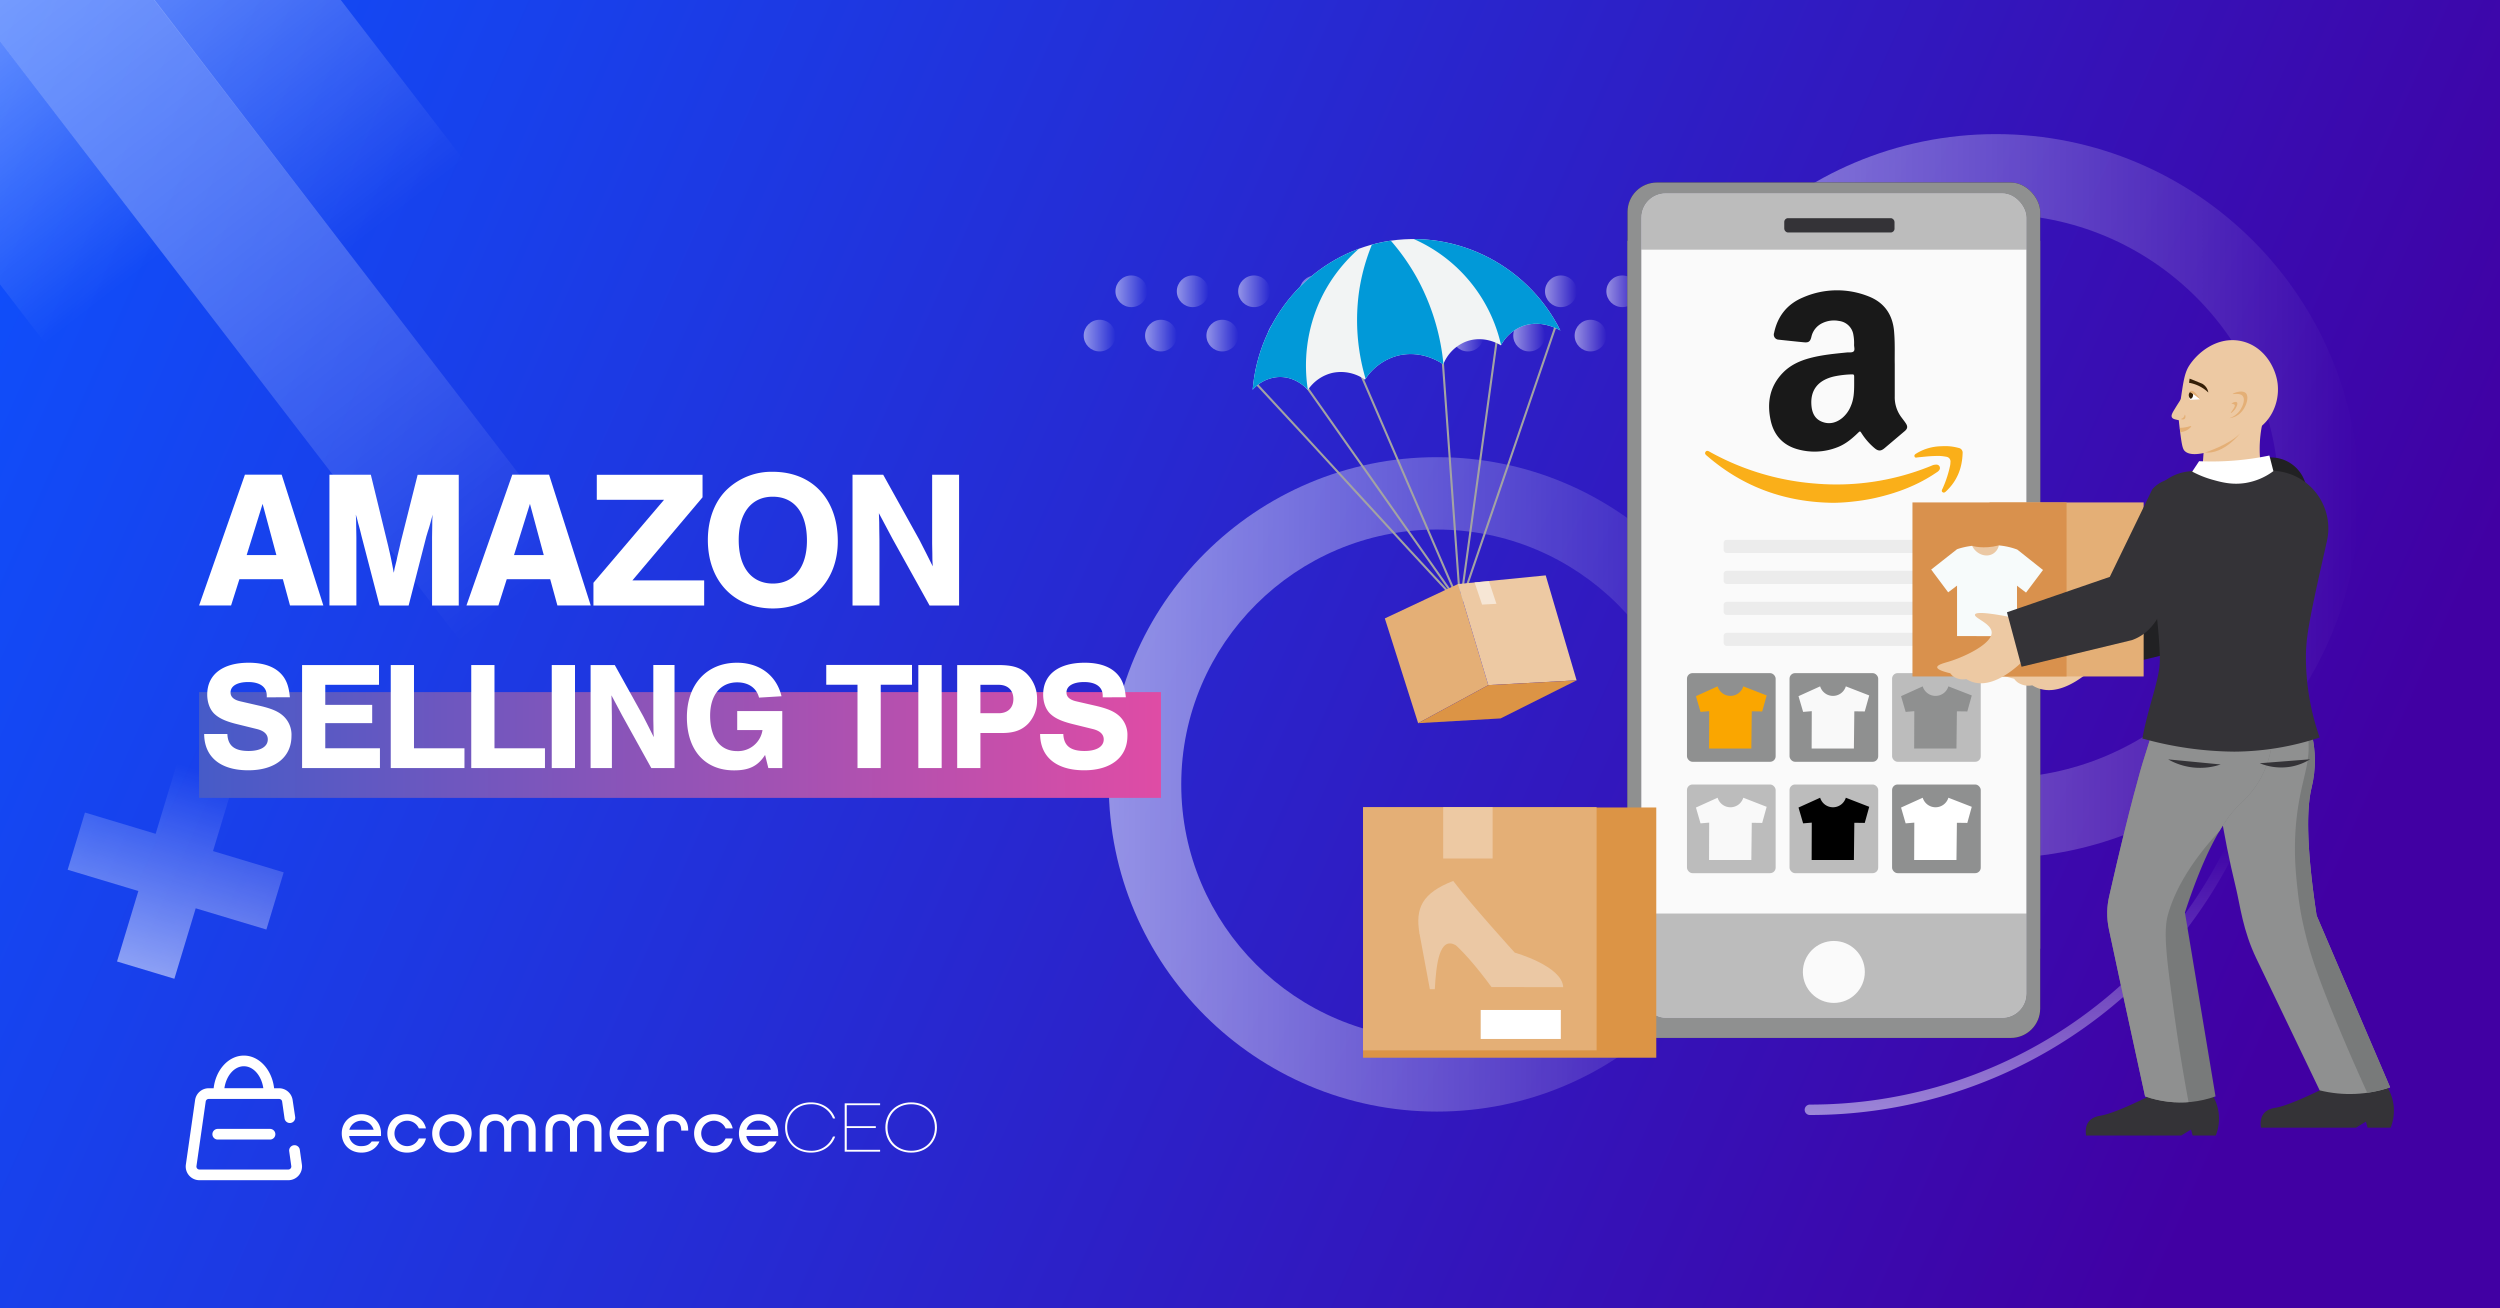 <svg xmlns="http://www.w3.org/2000/svg" xmlns:xlink="http://www.w3.org/1999/xlink" viewBox="0 0 1200 628"><rect x="0" y="0" width="1200" height="628" fill="#808080" stroke="none"/><defs><style>.cls-1,.cls-34,.cls-60{fill:none;}.cls-2{fill:#343337;}.cls-3{fill:#cecadb;}.cls-4{fill:url(#linear-gradient);}.cls-5{clip-path:url(#clip-path);}.cls-6{fill:url(#linear-gradient-2);}.cls-7{fill:url(#linear-gradient-3);}.cls-8{fill:url(#linear-gradient-4);}.cls-9{fill:url(#linear-gradient-5);}.cls-10{fill:url(#linear-gradient-6);}.cls-11{fill:url(#linear-gradient-7);}.cls-12{fill:url(#linear-gradient-8);}.cls-13{fill:url(#linear-gradient-9);}.cls-14{fill:url(#linear-gradient-10);}.cls-15{fill:url(#linear-gradient-11);}.cls-16{fill:url(#linear-gradient-12);}.cls-17{fill:url(#linear-gradient-13);}.cls-18{fill:url(#linear-gradient-14);}.cls-19{fill:url(#linear-gradient-15);}.cls-20{fill:url(#linear-gradient-16);}.cls-21{fill:url(#linear-gradient-17);}.cls-22{fill:url(#linear-gradient-18);}.cls-23{fill:url(#linear-gradient-19);}.cls-24{fill:url(#linear-gradient-20);}.cls-25{fill:url(#linear-gradient-21);}.cls-26{fill:url(#linear-gradient-22);}.cls-27{fill:url(#linear-gradient-23);}.cls-28{fill:url(#linear-gradient-24);}.cls-29{fill:url(#linear-gradient-25);}.cls-30{fill:url(#linear-gradient-26);}.cls-31{fill:url(#linear-gradient-27);}.cls-32{fill:url(#linear-gradient-28);}.cls-33{fill:url(#linear-gradient-29);}.cls-34{stroke-linecap:round;stroke-linejoin:round;stroke-width:5px;stroke:url(#linear-gradient-30);}.cls-35{fill:url(#linear-gradient-31);}.cls-36{clip-path:url(#clip-path-2);}.cls-37{opacity:0.55;}.cls-38{fill:url(#linear-gradient-32);}.cls-39{fill:#fff;}.cls-40{clip-path:url(#clip-path-3);}.cls-41{fill:#8f9090;}.cls-42{clip-path:url(#clip-path-4);}.cls-43{fill:#bcbcbc;}.cls-44{fill:#fafafa;}.cls-45{fill:#dc9445;}.cls-46{fill:#e4af76;}.cls-47{fill:#edc9a3;}.cls-48{fill:#ebc8a4;}.cls-49{opacity:0.9;}.cls-50{fill:#faa600;}.cls-51{fill:#ececec;}.cls-52{fill:#f9f9f9;}.cls-53{fill:#212123;}.cls-54{fill:#d9914d;}.cls-55{fill:#f7fbfb;}.cls-56{clip-path:url(#clip-path-5);}.cls-57{fill:#787a7a;}.cls-58{clip-path:url(#clip-path-6);}.cls-59{fill:#341e06;}.cls-60{stroke:#a3a3a3;stroke-miterlimit:10;}.cls-61{fill:#f6e6d5;}.cls-62{clip-path:url(#clip-path-7);}.cls-63{fill:#f2f4f4;}.cls-64{fill:#0199d8;}</style><linearGradient id="linear-gradient" x1="-29.19" y1="36.35" x2="1079.35" y2="527.78" gradientUnits="userSpaceOnUse"><stop offset="0" stop-color="#0d52ff"/><stop offset="1" stop-color="#4100a3"/></linearGradient><clipPath id="clip-path"><rect class="cls-1" x="-5.2" y="-5.48" width="1210.33" height="641.48"/></clipPath><linearGradient id="linear-gradient-2" x1="1997.98" y1="1177.22" x2="1993.88" y2="623.58" gradientTransform="matrix(-0.79, 0.61, -0.49, -0.64, 2138.36, -537.21)" gradientUnits="userSpaceOnUse"><stop offset="0" stop-color="#fff" stop-opacity="0.5"/><stop offset="1" stop-color="#fff" stop-opacity="0"/></linearGradient><linearGradient id="linear-gradient-3" x1="1961.56" y1="1944.42" x2="1957.46" y2="1390.68" gradientTransform="matrix(-0.79, 0.61, -0.28, -0.37, 2141.84, -589.53)" xlink:href="#linear-gradient-2"/><linearGradient id="linear-gradient-4" x1="2103.35" y1="2469.25" x2="2099.25" y2="1915.32" gradientTransform="matrix(-0.79, 0.61, -0.22, -0.28, 2131.67, -602.64)" xlink:href="#linear-gradient-2"/><linearGradient id="linear-gradient-5" x1="520.19" y1="161.09" x2="535.42" y2="161.09" gradientTransform="matrix(1, 0, 0, 1, 0, 0)" xlink:href="#linear-gradient-2"/><linearGradient id="linear-gradient-6" x1="549.64" y1="161.09" x2="564.88" y2="161.09" gradientTransform="matrix(1, 0, 0, 1, 0, 0)" xlink:href="#linear-gradient-2"/><linearGradient id="linear-gradient-7" x1="579.1" y1="161.09" x2="594.33" y2="161.09" gradientTransform="matrix(1, 0, 0, 1, 0, 0)" xlink:href="#linear-gradient-2"/><linearGradient id="linear-gradient-8" x1="608.55" y1="161.09" x2="623.79" y2="161.09" gradientTransform="matrix(1, 0, 0, 1, 0, 0)" xlink:href="#linear-gradient-2"/><linearGradient id="linear-gradient-9" x1="638.01" y1="161.09" x2="653.24" y2="161.09" gradientTransform="matrix(1, 0, 0, 1, 0, 0)" xlink:href="#linear-gradient-2"/><linearGradient id="linear-gradient-10" x1="667.46" y1="161.09" x2="682.7" y2="161.09" gradientTransform="matrix(1, 0, 0, 1, 0, 0)" xlink:href="#linear-gradient-2"/><linearGradient id="linear-gradient-11" x1="696.92" y1="161.09" x2="712.15" y2="161.09" gradientTransform="matrix(1, 0, 0, 1, 0, 0)" xlink:href="#linear-gradient-2"/><linearGradient id="linear-gradient-12" x1="726.37" y1="161.09" x2="741.61" y2="161.09" gradientTransform="matrix(1, 0, 0, 1, 0, 0)" xlink:href="#linear-gradient-2"/><linearGradient id="linear-gradient-13" x1="755.83" y1="161.09" x2="771.06" y2="161.09" gradientTransform="matrix(1, 0, 0, 1, 0, 0)" xlink:href="#linear-gradient-2"/><linearGradient id="linear-gradient-14" x1="785.28" y1="161.09" x2="800.52" y2="161.09" gradientTransform="matrix(1, 0, 0, 1, 0, 0)" xlink:href="#linear-gradient-2"/><linearGradient id="linear-gradient-15" x1="814.74" y1="161.09" x2="829.97" y2="161.09" gradientTransform="matrix(1, 0, 0, 1, 0, 0)" xlink:href="#linear-gradient-2"/><linearGradient id="linear-gradient-16" x1="845.21" y1="161.09" x2="860.45" y2="161.09" gradientTransform="matrix(1, 0, 0, 1, 0, 0)" xlink:href="#linear-gradient-2"/><linearGradient id="linear-gradient-17" x1="535.42" y1="139.82" x2="550.66" y2="139.82" gradientTransform="matrix(1, 0, 0, 1, 0, 0)" xlink:href="#linear-gradient-2"/><linearGradient id="linear-gradient-18" x1="564.88" y1="139.82" x2="580.11" y2="139.82" gradientTransform="matrix(1, 0, 0, 1, 0, 0)" xlink:href="#linear-gradient-2"/><linearGradient id="linear-gradient-19" x1="594.33" y1="139.82" x2="609.57" y2="139.82" gradientTransform="matrix(1, 0, 0, 1, 0, 0)" xlink:href="#linear-gradient-2"/><linearGradient id="linear-gradient-20" x1="623.79" y1="139.82" x2="639.02" y2="139.82" gradientTransform="matrix(1, 0, 0, 1, 0, 0)" xlink:href="#linear-gradient-2"/><linearGradient id="linear-gradient-21" x1="653.24" y1="139.82" x2="668.48" y2="139.82" gradientTransform="matrix(1, 0, 0, 1, 0, 0)" xlink:href="#linear-gradient-2"/><linearGradient id="linear-gradient-22" x1="682.7" y1="139.82" x2="697.93" y2="139.82" gradientTransform="matrix(1, 0, 0, 1, 0, 0)" xlink:href="#linear-gradient-2"/><linearGradient id="linear-gradient-23" x1="712.15" y1="139.82" x2="727.39" y2="139.82" gradientTransform="matrix(1, 0, 0, 1, 0, 0)" xlink:href="#linear-gradient-2"/><linearGradient id="linear-gradient-24" x1="741.61" y1="139.82" x2="756.84" y2="139.82" gradientTransform="matrix(1, 0, 0, 1, 0, 0)" xlink:href="#linear-gradient-2"/><linearGradient id="linear-gradient-25" x1="771.06" y1="139.82" x2="786.3" y2="139.82" gradientTransform="matrix(1, 0, 0, 1, 0, 0)" xlink:href="#linear-gradient-2"/><linearGradient id="linear-gradient-26" x1="800.52" y1="139.82" x2="815.75" y2="139.82" gradientTransform="matrix(1, 0, 0, 1, 0, 0)" xlink:href="#linear-gradient-2"/><linearGradient id="linear-gradient-27" x1="829.97" y1="139.82" x2="845.21" y2="139.82" gradientTransform="matrix(1, 0, 0, 1, 0, 0)" xlink:href="#linear-gradient-2"/><linearGradient id="linear-gradient-28" x1="532.2" y1="376.5" x2="847.22" y2="376.5" gradientTransform="matrix(1, 0, 0, 1, 0, 0)" xlink:href="#linear-gradient-2"/><linearGradient id="linear-gradient-29" x1="783.81" y1="238.16" x2="1132.37" y2="238.16" gradientTransform="matrix(1, 0, 0, 1, 0, 0)" xlink:href="#linear-gradient-2"/><linearGradient id="linear-gradient-30" x1="992.2" y1="-152.56" x2="1120.94" y2="-152.56" gradientTransform="translate(1121.85 1527.4) rotate(-90)" xlink:href="#linear-gradient-2"/><linearGradient id="linear-gradient-31" x1="-493.18" y1="-1168.74" x2="-393.78" y2="-1168.74" gradientTransform="translate(1331.35 331.14) rotate(-73.21)" xlink:href="#linear-gradient-2"/><clipPath id="clip-path-2"><rect class="cls-1" y="674.59" width="179.58" height="396.41"/></clipPath><linearGradient id="linear-gradient-32" x1="103.57" y1="359.09" x2="565.26" y2="359.09" gradientTransform="translate(-8 -1.49)" gradientUnits="userSpaceOnUse"><stop offset="0" stop-color="#465bc8"/><stop offset="1" stop-color="#df4ca5"/></linearGradient><clipPath id="clip-path-3"><rect class="cls-2" x="781.23" y="87.62" width="198.05" height="410.58" rx="14.09"/></clipPath><clipPath id="clip-path-4"><rect class="cls-3" x="787.93" y="92.89" width="184.66" height="395.6" rx="11.57"/></clipPath><clipPath id="clip-path-5"><path class="cls-1" d="M1106.77,343.46a56.82,56.82,0,0,1,4.36,20.9,54.75,54.75,0,0,1-1.63,13.94c-2.08,8.8-2.9,25.7,2.47,61.14l35.28,82.48a60,60,0,0,1-33.81,1.45q-15.18-31.64-30.38-63.26c-6.56-13.65-7.76-25.5-9.9-34.27A473.82,473.82,0,0,1,1061,348.28Z"/></clipPath><clipPath id="clip-path-6"><path class="cls-1" d="M1091,348.28l-56.08-2.68c-1.65,5.26-4.57,14.61-6.54,20.91,0,0-5.94,19.46-15.91,63.46a36.55,36.55,0,0,0-1,7.83,37.22,37.22,0,0,0,.81,8.26c1.2,5.79,7.93,37.18,17.36,80.21a51.31,51.31,0,0,0,22.13,2.65,50.24,50.24,0,0,0,11.68-2.65L1048.76,438c10.44-31.9,19.63-45.64,26.46-52.1a48,48,0,0,0,10.29-13A49.8,49.8,0,0,0,1091,348.28Z"/></clipPath><clipPath id="clip-path-7"><path class="cls-1" d="M601.27,187.09c2.83-34.16,27.17-62.62,59.73-70.31,34.77-8.21,71.53,9,88,41.87-.83-.5-10.17-6-19.68-1.46a20,20,0,0,0-8.88,8.58c-.8-.51-8.29-5.09-16.92-1.75a19.37,19.37,0,0,0-10.74,10.87c-1.27-.89-10.89-7.38-22.72-3.94a26.92,26.92,0,0,0-14.88,11.29A19.94,19.94,0,0,0,639.49,179a19.58,19.58,0,0,0-11.71,8.18c-.59-.68-6-6.81-14.59-6.17A17.83,17.83,0,0,0,601.27,187.09Z"/></clipPath></defs><g id="Background"><rect class="cls-4" x="-5.2" y="-5.48" width="1210.33" height="641.48"/><g class="cls-5"><polygon class="cls-6" points="-79.51 -83.48 -23.6 -127.29 292.87 284.57 236.96 328.38 -79.51 -83.48"/><polygon class="cls-7" points="-4.73 -102.47 51.18 -146.29 233.32 90.76 177.41 134.57 -4.73 -102.47"/><polygon class="cls-8" points="-105.5 -0.78 -49.59 -44.59 89.43 136.33 33.52 180.14 -105.5 -0.78"/></g><ellipse class="cls-9" cx="527.8" cy="161.09" rx="7.62" ry="7.6"/><ellipse class="cls-10" cx="557.26" cy="161.09" rx="7.62" ry="7.6"/><ellipse class="cls-11" cx="586.71" cy="161.09" rx="7.62" ry="7.6"/><ellipse class="cls-12" cx="616.17" cy="161.09" rx="7.62" ry="7.6"/><ellipse class="cls-13" cx="645.62" cy="161.09" rx="7.62" ry="7.6"/><ellipse class="cls-14" cx="675.08" cy="161.09" rx="7.62" ry="7.6"/><ellipse class="cls-15" cx="704.54" cy="161.09" rx="7.62" ry="7.6"/><ellipse class="cls-16" cx="733.99" cy="161.09" rx="7.62" ry="7.6"/><ellipse class="cls-17" cx="763.45" cy="161.09" rx="7.62" ry="7.6"/><ellipse class="cls-18" cx="792.9" cy="161.09" rx="7.62" ry="7.6"/><ellipse class="cls-19" cx="822.36" cy="161.09" rx="7.62" ry="7.6"/><ellipse class="cls-20" cx="852.83" cy="161.09" rx="7.62" ry="7.6"/><ellipse class="cls-21" cx="543.04" cy="139.82" rx="7.62" ry="7.6"/><ellipse class="cls-22" cx="572.49" cy="139.82" rx="7.62" ry="7.6"/><ellipse class="cls-23" cx="601.95" cy="139.82" rx="7.62" ry="7.6"/><ellipse class="cls-24" cx="631.41" cy="139.82" rx="7.62" ry="7.6"/><ellipse class="cls-25" cx="660.86" cy="139.82" rx="7.62" ry="7.6"/><ellipse class="cls-26" cx="690.32" cy="139.82" rx="7.62" ry="7.6"/><ellipse class="cls-27" cx="719.77" cy="139.82" rx="7.62" ry="7.6"/><ellipse class="cls-28" cx="749.23" cy="139.82" rx="7.62" ry="7.6"/><ellipse class="cls-29" cx="778.68" cy="139.82" rx="7.62" ry="7.6"/><ellipse class="cls-30" cx="808.14" cy="139.82" rx="7.62" ry="7.6"/><ellipse class="cls-31" cx="837.59" cy="139.82" rx="7.62" ry="7.6"/><rect class="cls-1" x="-5.2" y="-5.48" width="1210.33" height="641.48"/><path class="cls-32" d="M689.71,533.56c-86.85,0-157.51-70.46-157.51-157.06s70.66-157.06,157.51-157.06S847.22,289.9,847.22,376.5,776.56,533.56,689.71,533.56Zm0-279.38C622.07,254.18,567,309.05,567,376.5s55,122.33,122.67,122.33S812.39,444,812.39,376.5,757.36,254.18,689.71,254.18Z"/><path class="cls-33" d="M958.09,411.94c-96.1,0-174.28-78-174.28-173.78S862,64.37,958.09,64.37s174.28,78,174.28,173.79S1054.19,411.94,958.09,411.94Zm0-309.13c-74.85,0-135.74,60.72-135.74,135.35s60.89,135.35,135.74,135.35,135.74-60.72,135.74-135.35S1032.93,102.81,958.09,102.81Z"/><path class="cls-34" d="M1069.83,409A225,225,0,0,1,868.74,532.7"/><polygon class="cls-35" points="84.95 366.4 74.71 400.23 40.78 390.02 32.48 417.48 66.41 427.69 56.17 461.52 83.7 469.81 93.94 435.98 127.87 446.18 136.18 418.73 102.25 408.52 112.49 374.69 84.95 366.4"/><path class="cls-1" d="M992.68,314.14a194.88,194.88,0,0,1-20,86.33,197.31,197.31,0,0,1-73.71,81q-5.6,3.46-11.4,6.52a195.72,195.72,0,0,1-73.74,21.85c-3.75.34-7.58.59-11.4.72-2.29.07-4.57.12-6.86.12A196.71,196.71,0,0,1,728.69,499c-3.87-1.39-7.67-2.87-11.4-4.53a197.18,197.18,0,0,1-73.71-55.27c-4-4.88-7.85-10-11.4-15.21a194.79,194.79,0,0,1-29-66.94,197.25,197.25,0,0,1-4.72-42.95c0-108.56,88.24-196.52,197.08-196.52A196.54,196.54,0,0,1,992.68,314.14Z"/><rect class="cls-38" x="95.57" y="332.21" width="461.69" height="50.77"/></g><g id="Text"><path class="cls-39" d="M167.59,545.28v.07a5.61,5.61,0,0,0,5.91,4.79c2.27,0,3.87-.71,4.9-2.24h3.74c-1.35,3.27-4.55,5.36-8.64,5.36-5.55,0-9.46-3.9-9.46-9.22s3.91-9.22,9.46-9.22,9.39,3.9,9.39,9.22v1.24Zm.11-3.09v.07h11.63v-.07a6.1,6.1,0,0,0-11.63,0"/><path class="cls-39" d="M201.05,541.63a6.1,6.1,0,1,0,0,4.82h3.41c-.92,4-4.41,6.81-9.07,6.81-5.54,0-9.46-3.9-9.46-9.22s3.92-9.22,9.46-9.22c4.66,0,8.15,2.76,9.07,6.81Z"/><path class="cls-39" d="M216.92,553.26c-5.55,0-9.46-3.9-9.46-9.22s3.91-9.22,9.46-9.22,9.46,3.9,9.46,9.22-3.91,9.22-9.46,9.22m6-9.22a6,6,0,1,0-6,6.1,5.79,5.79,0,0,0,6-6.1"/><path class="cls-39" d="M242,552.8V542.65c0-3.19-1.81-4.71-4.19-4.71s-4.2,1.45-4.2,4.71V552.8h-3.38V542.65c0-5.35,3.13-7.83,7.26-7.83a6.71,6.71,0,0,1,6.15,3.4h.07a6.68,6.68,0,0,1,6.15-3.4c4.13,0,7.26,2.48,7.26,7.83V552.8h-3.38V542.65c0-3.26-1.74-4.71-4.2-4.71s-4.16,1.52-4.16,4.71V552.8Z"/><path class="cls-39" d="M273.59,552.8V542.65c0-3.19-1.81-4.71-4.19-4.71s-4.2,1.45-4.2,4.71V552.8h-3.38V542.65c0-5.35,3.13-7.83,7.26-7.83a6.71,6.71,0,0,1,6.15,3.4h.07a6.68,6.68,0,0,1,6.15-3.4c4.13,0,7.26,2.48,7.26,7.83V552.8h-3.38V542.65c0-3.26-1.74-4.71-4.19-4.71s-4.17,1.52-4.17,4.71V552.8Z"/><path class="cls-39" d="M296.15,545.28v.07a5.61,5.61,0,0,0,5.91,4.79c2.27,0,3.87-.71,4.91-2.24h3.73c-1.35,3.27-4.55,5.36-8.64,5.36-5.55,0-9.46-3.9-9.46-9.22s3.91-9.22,9.46-9.22,9.39,3.9,9.39,9.22v1.24Zm.11-3.09v.07h11.63v-.07a6.1,6.1,0,0,0-11.63,0"/><path class="cls-39" d="M327,542.69v-.21c0-3.23-1.71-4.54-4.2-4.54s-4.2,1.31-4.2,4.54V552.8h-3.38V542.48c0-5.18,3.06-7.66,7.58-7.66s7.54,2.48,7.54,7.69v.18Z"/><path class="cls-39" d="M348.29,541.63a6.1,6.1,0,1,0,0,4.82h3.41c-.93,4-4.41,6.81-9.07,6.81-5.55,0-9.46-3.9-9.46-9.22s3.91-9.22,9.46-9.22c4.66,0,8.14,2.76,9.07,6.81Z"/><path class="cls-39" d="M358.25,545.28v.07a5.6,5.6,0,0,0,5.9,4.79c2.28,0,3.88-.71,4.91-2.24h3.74a9,9,0,0,1-8.65,5.36c-5.54,0-9.46-3.9-9.46-9.22s3.92-9.22,9.46-9.22,9.39,3.9,9.39,9.22v1.24Zm.11-3.09v.07H370v-.07a5.68,5.68,0,0,0-5.84-4.25,5.62,5.62,0,0,0-5.79,4.25"/><path class="cls-39" d="M399.82,536.87a11,11,0,0,0-10.6-6.84c-6.68,0-11.38,4.75-11.38,11.17s4.7,11.17,11.38,11.17a11,11,0,0,0,10.6-6.84h1.07c-1.67,4.64-6.05,7.73-11.67,7.73-7.25,0-12.37-5.11-12.37-12.06s5.12-12.06,12.37-12.06c5.62,0,10,3.09,11.67,7.73Z"/><polygon class="cls-39" points="405.45 552.8 405.45 529.6 422.45 529.6 422.45 530.49 406.44 530.49 406.44 540.56 420.39 540.56 420.39 541.45 406.44 541.45 406.44 551.91 422.45 551.91 422.45 552.8 405.45 552.8"/><path class="cls-39" d="M437.36,553.26c-7.26,0-12.38-5.11-12.38-12.06s5.12-12.06,12.38-12.06,12.37,5.11,12.37,12.06-5.12,12.06-12.37,12.06m11.38-12.06c0-6.42-4.7-11.17-11.38-11.17S426,534.78,426,541.2s4.69,11.17,11.38,11.17,11.38-4.75,11.38-11.17"/><path class="cls-39" d="M144.91,559l-1-7.1a2.57,2.57,0,0,0-5.09.72l1,7.11a1.45,1.45,0,0,1-1.43,1.64H95.72a1.43,1.43,0,0,1-1.42-1.64l4.44-31a1.44,1.44,0,0,1,1.43-1.23H134a1.44,1.44,0,0,1,1.42,1.23l1.18,8.25a2.58,2.58,0,0,0,5.1-.72L140.46,528a6.61,6.61,0,0,0-6.51-5.64h-2.38c-1-8.84-7.13-15.68-14.51-15.68s-13.5,6.84-14.51,15.68h-2.38A6.61,6.61,0,0,0,93.65,528l-4.44,31a6.58,6.58,0,0,0,6.51,7.5h42.67a6.58,6.58,0,0,0,6.52-7.5M117.06,511.8c4.61,0,8.47,4.55,9.34,10.55H107.71c.87-6,4.73-10.55,9.35-10.55"/><path class="cls-39" d="M104.51,541.87a2.56,2.56,0,1,0,0,5.12h25.1a2.56,2.56,0,1,0,0-5.12Z"/><path class="cls-39" d="M114.92,278l-4,12.61H95.57l22-62.78H135.2l20,62.78h-16L135.77,278Zm11.13-36.14-7.64,24.56h14.25Z"/><path class="cls-39" d="M182.19,290.65l-8.68-33.41c-.66-2.82-1.22-4.8-1.6-6.12-.47-2-.57-2.35-1.13-4.14.18,2.26.18,3.86.18,4.89l.1,6v32.75H158.13V227.87H178l8,32.85c1.23,4.9,2.27,10.07,3,14.21a15.4,15.4,0,0,0,.38-2l1-4c.19-1.13.56-2.54.94-4.24.47-2,.94-3.95.94-4.14l8.21-32.66h19.73v62.78H207.39V257.9l.09-6c0-1.22,0-2.63.19-4.89-1,3.77-1.7,6.31-2,7.15-.57,1.7-.85,2.92-.94,3l-8.59,33.51Z"/><path class="cls-39" d="M243.24,278l-4,12.61H223.9l22-62.78h17.65l20,62.78h-16L264.09,278Zm11.14-36.14-7.65,24.56H261Z"/><path class="cls-39" d="M338,290.65H284.85V279.73l33.88-39.81H286.46v-12h50.76V238.7l-33.68,39.9H338Z"/><path class="cls-39" d="M402.14,259.78c0,19.11-12.74,32.28-31.14,32.28-18.68,0-31.23-13.17-31.23-32.84,0-10.26,3.49-19.11,9.72-24.76a31,31,0,0,1,21.42-8C389.87,226.46,402.14,239.54,402.14,259.78Zm-47.56-.56c0,13.08,6.14,20.89,16.42,20.89,10.1,0,16.33-7.81,16.33-20.61,0-13.27-6-21.08-16.42-21.08C360.72,238.42,354.58,246.23,354.58,259.22Z"/><path class="cls-39" d="M446.2,290.65l-17.83-32.09-6.51-12.24c.19,3.3.19,5.65.19,7.53.09,3.39.09,7.06.09,11v25.79H409.21V227.87h14.72l17.37,31.25c2.45,4.71,4.05,8,6.41,12.71-.19-2.54-.19-4.24-.19-6.12l-.09-4.71V227.87h12.93v62.78Z"/><path class="cls-39" d="M128.05,334.72v-.82c0-4.15-3.27-6.52-8.92-6.52-5.28,0-8.47,1.92-8.47,5,0,2.07,1.48,3.48,4.53,4.22l10,2.3c5.5,1.34,8.55,2.67,10.93,4.89a12.2,12.2,0,0,1,3.79,9.42c0,10.23-7.88,16.53-20.74,16.53-13.37,0-21.1-6.38-21.17-17.42h11.14c.23,5.63,3.42,8.15,10.18,8.15,5.72,0,9.22-2.07,9.22-5.56,0-2.44-1.79-4.15-5.35-5l-9-2.22c-5.28-1.26-8.55-2.67-10.78-4.6-2.53-2.07-3.94-5.71-3.94-9.71,0-9.56,7.36-15.27,19.92-15.27,8,0,13.67,2.37,16.87,7,1.63,2.45,2.45,5.12,2.89,9.57Z"/><path class="cls-39" d="M181.92,328.71H156.13v9.64h22.52v8.74H156.13v12.09h26.24v9.49H145V319.22h36.93Z"/><path class="cls-39" d="M198.71,359.18h24.23v9.49H187.56V319.22h11.15Z"/><path class="cls-39" d="M237.35,359.18h24.23v9.49H226.2V319.22h11.15Z"/><path class="cls-39" d="M276,368.67H264.84V319.22H276Z"/><path class="cls-39" d="M312.62,368.67l-14-25.28-5.13-9.64c.15,2.6.15,4.45.15,5.93.07,2.67.07,5.56.07,8.68v20.31H283.49V319.22h11.6l13.67,24.61c1.93,3.71,3.19,6.3,5.05,10-.15-2-.15-3.34-.15-4.82l-.07-3.7v-26.1h10.18v49.45Z"/><path class="cls-39" d="M375.49,341.31v27.36H368.8l-1.56-6.3c-3.42,5.33-7.66,7.41-14.86,7.41-14.05,0-22.67-9.71-22.67-25.5s9.51-26.17,24.08-26.17c10.85,0,19,6.15,21.33,16.09l-10.78.66c-1.19-4.59-5-7.33-10.48-7.33-8,0-13,6.07-13,16,0,10.67,4.83,17,12.93,17A11.87,11.87,0,0,0,366,350.43H353.86v-9.12Z"/><path class="cls-39" d="M422.74,368.67H411.6v-40h-15v-9.49h41.16v9.49h-15Z"/><path class="cls-39" d="M452,368.67H440.8V319.22H452Z"/><path class="cls-39" d="M470.6,368.67H459.45V319.22h19.47c6.76,0,10.33,1,13.52,3.78a16.82,16.82,0,0,1,5.35,12.9,16.12,16.12,0,0,1-4.23,11.42c-3,3.11-6.77,4.52-12.49,4.52H470.6Zm8.76-26.32c4.39,0,7.06-2.59,7.06-6.82s-2.67-6.82-7.06-6.82H470.6v13.64Z"/><path class="cls-39" d="M529.3,334.72v-.82c0-4.15-3.27-6.52-8.92-6.52-5.28,0-8.47,1.92-8.47,5,0,2.07,1.49,3.48,4.53,4.22l10,2.3c5.5,1.34,8.55,2.67,10.93,4.89a12.2,12.2,0,0,1,3.79,9.42c0,10.23-7.88,16.53-20.73,16.53-13.38,0-21.11-6.38-21.18-17.42h11.14c.23,5.63,3.42,8.15,10.18,8.15,5.73,0,9.22-2.07,9.22-5.56,0-2.44-1.79-4.15-5.35-5l-9-2.22c-5.28-1.26-8.55-2.67-10.78-4.6-2.53-2.07-3.94-5.71-3.94-9.71,0-9.56,7.36-15.27,19.92-15.27,8,0,13.67,2.37,16.87,7,1.63,2.45,2.45,5.12,2.89,9.57Z"/></g><g id="Illustration"><rect class="cls-2" x="781.23" y="87.62" width="198.05" height="410.58" rx="14.09"/><g class="cls-40"><rect class="cls-41" x="781.23" y="87.62" width="198.05" height="410.58" rx="12.2"/><rect class="cls-41" x="731.04" y="115.59" width="422.98" height="339.81"/></g><rect class="cls-3" x="787.93" y="92.89" width="184.66" height="395.6" rx="11.57"/><g class="cls-42"><rect class="cls-43" x="787.93" y="92.89" width="184.66" height="395.6" rx="11.57"/><rect class="cls-44" x="741.14" y="119.85" width="394.37" height="318.65"/></g><rect class="cls-2" x="856.44" y="104.72" width="52.93" height="6.87" rx="1.8"/><rect class="cls-45" x="654.27" y="387.59" width="140.74" height="120.11"/><rect class="cls-46" x="654.27" y="387.42" width="112.1" height="116.75"/><rect class="cls-39" x="710.73" y="484.79" width="38.46" height="13.91"/><rect class="cls-47" x="692.73" y="387.42" width="23.73" height="24.66"/><path class="cls-48" d="M750.34,473.84c-.5-10.17-23.26-16.58-23.26-16.58s-20.83-22.92-29.54-34.41c-14.83,5.78-18.36,12.95-16.15,25.43,7.22-6.13,19.55,5.15,34.53,25.5Z"/><path class="cls-48" d="M681.39,448.28l4.94,26.53h2.38c.67-11.94,2.15-25.46,10-21.14C698.76,443,681.39,443,681.39,448.28Z"/><circle class="cls-44" cx="880.25" cy="466.53" r="14.87"/><g id="vtf14M.tif" class="cls-49"><path d="M909.48,174.9c0,5.72,0,10.54,0,15.36a15.94,15.94,0,0,0,3.3,10.18c.73,1,1.49,1.92,2.13,2.95.88,1.42.65,2.44-.61,3.51l-9.74,8.24c-1.73,1.46-3,1.45-4.73,0a31,31,0,0,1-6.48-7.5c-.44-.68-.68-.66-1.24-.12-3,2.92-6.18,5.65-10.15,7.16a29.88,29.88,0,0,1-19,1c-7-1.91-11.42-6.63-13-13.71-1.9-8.6-.54-16.52,5.84-23.06,3.61-3.7,8.15-5.76,13.08-7.06,5.78-1.53,11.71-2.06,17.62-2.67,1.12-.11,2.56.19,3.26-.53s.18-2.08.2-3.17a21.36,21.36,0,0,0-.31-4.59,7.91,7.91,0,0,0-6.9-6.83,12.78,12.78,0,0,0-7.94,1,9.55,9.55,0,0,0-5.35,6.67c-.56,2.23-1.33,2.8-3.61,2.57q-6-.59-12-1.25a2.42,2.42,0,0,1-2.29-3.23c1.66-8,6.27-13.84,13.79-17a40.72,40.72,0,0,1,31.46-.6c7.79,3,11.81,9,12.38,17.28C909.65,165,909.39,170.38,909.48,174.9ZM890,184.37c0-1,0-2.29,0-3.62,0-.77-.16-1.08-1-1.05a46.78,46.78,0,0,0-8.67,1c-7.56,1.76-11.3,6.38-10.87,13.51.21,3.55,1.39,6.68,4.91,8.16s6.91.68,9.87-1.71a14.43,14.43,0,0,0,4.15-5.75C889.83,191.63,890,188.2,890,184.37Z"/><path class="cls-50" d="M879.9,241.35c-22.68-.27-42.84-7.37-60.14-22.21-.69-.59-1.78-1.23-1.1-2.24s1.7-.21,2.47.22a123.71,123.71,0,0,0,50.27,15,120,120,0,0,0,55.72-8.57,5.24,5.24,0,0,1,2.34-.53,1.64,1.64,0,0,1,1.32,2.7,3.73,3.73,0,0,1-1.16,1c-9,6.17-19,9.95-29.61,12.32a93.66,93.66,0,0,1-10.41,1.69A89.66,89.66,0,0,1,879.9,241.35Z"/><path class="cls-50" d="M928.88,218.88c-2.76.05-5.48.38-8.22.64-.61.06-1.43.42-1.69-.42s.51-1.18,1.08-1.55a23.59,23.59,0,0,1,11.76-3.35,24.34,24.34,0,0,1,8.4.83,2.28,2.28,0,0,1,1.85,2.48c-.21,7-2.54,13.1-7.62,18-.53.51-1.18,1.31-2,.74s-.09-1.41.16-2.07a53.85,53.85,0,0,0,3.5-10.94,8.3,8.3,0,0,0,.11-1.32,2.29,2.29,0,0,0-2.06-2.68A20,20,0,0,0,928.88,218.88Z"/></g><rect class="cls-51" x="827.35" y="259.13" width="105.82" height="6.31" rx="1.43"/><rect class="cls-51" x="827.35" y="274" width="105.82" height="6.31" rx="1.43"/><rect class="cls-51" x="827.35" y="288.87" width="105.82" height="6.31" rx="1.43"/><rect class="cls-51" x="827.35" y="303.74" width="105.82" height="6.31" rx="1.43"/><rect class="cls-43" x="908.2" y="323.1" width="42.56" height="42.56" rx="2.66"/><path class="cls-41" d="M912.51,334.16l10.39-4.71a6.44,6.44,0,0,0,12.33,0l11.22,4.36-2.14,7.69-5-.07-.21,17.88h-20.3l.07-17.95-4.16.35Z"/><rect class="cls-41" x="858.98" y="323.1" width="42.56" height="42.56" rx="2.66"/><path class="cls-52" d="M863.28,334.16l10.39-4.71a6.44,6.44,0,0,0,12.33,0l11.23,4.36-2.15,7.69-5-.07-.21,17.88H869.59l.06-17.95-4.15.35Z"/><rect class="cls-41" x="809.75" y="323.1" width="42.56" height="42.56" rx="2.66"/><path class="cls-50" d="M814.05,334.16l10.4-4.71a6.44,6.44,0,0,0,12.33,0L848,333.81l-2.15,7.69-5-.07-.21,17.88h-20.3l.07-17.95-4.16.35Z"/><rect class="cls-41" x="908.2" y="376.56" width="42.56" height="42.56" rx="2.66"/><path class="cls-39" d="M912.51,387.62l10.39-4.71a6.44,6.44,0,0,0,12.33,0l11.22,4.36L944.31,395l-5-.07-.21,17.88h-20.3l.07-17.95-4.16.35Z"/><rect class="cls-43" x="858.98" y="376.56" width="42.56" height="42.56" rx="2.66"/><path d="M863.28,387.62l10.39-4.71a6.44,6.44,0,0,0,12.33,0l11.23,4.36L895.08,395l-5-.07-.21,17.88H869.59l.06-17.95-4.15.35Z"/><rect class="cls-43" x="809.75" y="376.56" width="42.56" height="42.56" rx="2.66"/><path class="cls-52" d="M814.05,387.62l10.4-4.71a6.44,6.44,0,0,0,12.33,0L848,387.27,845.85,395l-5-.07-.21,17.88h-20.3l.07-17.95-4.16.35Z"/><path class="cls-47" d="M1006.45,296.56c-20.23-4.32-25.74-4.14-26.19-2.77-.63,1.94,9.25,4.89,9.11,10-.16,6-14.11,12.88-23.44,15.71-2.6.79-6.27,1.7-6.28,3s3.77,2.52,7.14,3.3a7.43,7.43,0,0,0,1.61,1.69,9.15,9.15,0,0,0,7.08,1.46,15,15,0,0,0,3.71,1.69c15,4.49,32.38-16.76,34.35-19.24l11.19-1.18q-1.68-8.79-3.37-17.59Z"/><path class="cls-53" d="M1077.12,225.41a17.25,17.25,0,0,1,29.45,16.38c-13.4,29.16-24,50.18-27.54,55.52a30.32,30.32,0,0,1-5.82,6.44,25.26,25.26,0,0,1-7.2,4l-60.24,14.55q-3.94-14.86-7.9-29.73L1054,273.19Q1065.55,249.3,1077.12,225.41Z"/><rect class="cls-46" x="954.97" y="241.16" width="73.98" height="83.54"/><rect class="cls-54" x="917.98" y="241.16" width="73.98" height="83.54"/><path class="cls-48" d="M946.62,262s5.21,1.76,12.85-.21c4.88,6-3.73,8.93-9.1,7.61S946.62,262,946.62,262Z"/><path class="cls-55" d="M959.47,261.8a6.21,6.21,0,0,1-2.84,4c-3.65,2.15-8.38-.16-10-3.8a35.22,35.22,0,0,0-7.25,1.62v41.68l28.78.09V263.75A33.63,33.63,0,0,0,959.47,261.8Z"/><polygon class="cls-55" points="939.37 263.63 926.97 273.39 935.12 284.32 947.26 275.12 939.37 263.63"/><polygon class="cls-55" points="968.24 263.75 980.64 273.6 972.49 284.45 960.35 275.17 968.24 263.75"/><path class="cls-47" d="M1087.21,198.42a58.3,58.3,0,0,0-1.56,27.88c-.36.54-5.17,7.58-14.12,7.66-9.19.08-14.16-7.25-14.46-7.72q1-13.81,2.06-27.64Z"/><path class="cls-2" d="M1062.18,526a21.9,21.9,0,0,1,1.38,19.07h-11.07c-.26-1-.52-1.93-.79-2.9l-4.74,2.9H1001.3c-.25-1.83-.34-4.69,1.39-6.81s4.64-2.58,5.53-2.73c4.1-.67,12.67-3.74,31.82-13.62Z"/><path class="cls-2" d="M1146.13,522.2a21.82,21.82,0,0,1,1.38,19.07h-11.07c-.26-1-.52-1.93-.79-2.89l-4.74,2.89h-45.66c-.25-1.82-.34-4.68,1.39-6.81s4.64-2.58,5.53-2.72c4.11-.67,12.67-3.75,31.82-13.62Z"/><g class="cls-56"><path class="cls-41" d="M1106.77,343.46a56.82,56.82,0,0,1,4.36,20.9,54.75,54.75,0,0,1-1.63,13.94c-2.08,8.8-2.9,25.7,2.47,61.14l35.28,82.48a60,60,0,0,1-33.81,1.45q-15.18-31.64-30.38-63.26c-6.56-13.65-7.76-25.5-9.9-34.27A473.82,473.82,0,0,1,1061,348.28Z"/><path class="cls-57" d="M1136.43,344.62a57.09,57.09,0,0,1,4.36,20.91,54.47,54.47,0,0,1-1.64,13.93c-2.07,8.8-2.89,25.7,2.48,61.15l35.28,82.48a60.45,60.45,0,0,1-6,1.69c-.82.19-1.6.35-2.34.49-2.6.49-4.69.69-4.92.71-2,.21-7.92,2.1-22.94,8.16-13.93-29.95-23.68-53.88-28.5-67.46a178.62,178.62,0,0,1-7.38-26.33c-.55-2.85-1.42-7.63-2-13.35-1-8.9-2.57-23.74.7-42.32,2.46-14,6-20.57,4.07-32.56a51.86,51.86,0,0,0-7-18.61Z"/></g><g class="cls-58"><path class="cls-57" d="M1091,348.28l-56.08-2.68c-1.65,5.26-4.57,14.61-6.54,20.91,0,0-5.94,19.46-15.91,63.46a36.55,36.55,0,0,0-1,7.83,37.22,37.22,0,0,0,.81,8.26c1.2,5.79,7.93,37.18,17.36,80.21a51.31,51.31,0,0,0,22.13,2.65,50.24,50.24,0,0,0,11.68-2.65L1048.76,438c10.44-31.9,19.63-45.64,26.46-52.1a48,48,0,0,0,10.29-13A49.8,49.8,0,0,0,1091,348.28Z"/><path class="cls-41" d="M1098.28,345.72l-71.53,1c-1.64,5.26-4.56,14.61-6.53,20.9,0,0-6,19.47-15.91,63.46a36.55,36.55,0,0,0-1,7.83,37.34,37.34,0,0,0,.81,8.27c1.2,5.79,7.93,37.17,17.36,80.2a23.77,23.77,0,0,0,29.67,5c-2.11-11-4.91-26.79-7.56-45.95-3.57-25.83-5.31-38.92-3-47.29,6.58-23.85,28.54-44.31,33.24-48.66,4.09-3.79,7.86-6.76,12.21-12.8A70,70,0,0,0,1098.28,345.72Z"/></g><path class="cls-2" d="M1028.34,354.48a167.9,167.9,0,0,0,44.1,6.31,132.23,132.23,0,0,0,41-6.79,116.82,116.82,0,0,1-6.6-38.23c0-9.77,1.32-17.31,9.48-53.36.19-.87.39-1.73.58-2.58A27.69,27.69,0,0,0,1093,226.11a188.77,188.77,0,0,0-42.81.22c-13,1.54-22.2,14-20.26,27.54q.58,4.1,1.2,8.54c5.37,38.86,5.57,49.31,5.58,54.43C1036.71,326.08,1031.22,338.62,1028.34,354.48Z"/><path class="cls-39" d="M1091.23,226.14c-.64-2.5-1.28-5-1.93-7.49a134.17,134.17,0,0,1-14.86,2.25,135.45,135.45,0,0,1-18.87.47l-3.31,5a48.08,48.08,0,0,0,9.76,3.91c4,1.12,9.3,2.6,15.88,1.54A30.59,30.59,0,0,0,1091.23,226.14Z"/><path class="cls-47" d="M1090.61,198.21a24.1,24.1,0,0,0,2.65-14.1c-1-8.16-6.94-18.32-17.83-20.46-11.31-2.22-20.69,5.65-24.71,12-2.33,3.69-2.83,8.69-4,16.18-.54,3.52-.81,6.48-1,8.53.09,1.2.24,3,.52,5.17.8,6.37,1.2,9.55,2.24,10.75,4.86,5.56,24.09-4.2,26.2-5.23C1081.21,207.87,1087,204.93,1090.61,198.21Z"/><path class="cls-47" d="M1048.07,189.75c-1.63,2.45-3,4.57-4,6.24-1.39,2.24-2,3.38-1.58,4.27s1.54,1.05,3.19,1.41a14.21,14.21,0,0,0,3.31.31Z"/><path class="cls-46" d="M1076.59,190.22c-1.28-1.83-4.89-.81-4.89-1.12s4.57-2.2,6.33-.36.09,7.35-3.21,10a9.12,9.12,0,0,1-4.75,2,10,10,0,0,0,4.82-3.38C1076.45,195.33,1077.78,191.92,1076.59,190.22Z"/><path class="cls-46" d="M1071,193.77a3,3,0,0,1,1.33.35c1.42.49-1.53,3.59-1.55,4.11,0,.26,1.62-.91,2.49-2.53.22-.4,1-1.95.49-2.51S1072.13,193,1071,193.77Z"/><path class="cls-59" d="M1060,188.41a5.93,5.93,0,0,0-.78-2.14,6.1,6.1,0,0,0-2.2-2.11l-6-2.43-.27,2a18.18,18.18,0,0,1,5.3,1.82A17.87,17.87,0,0,1,1060,188.41Z"/><path class="cls-39" d="M1056,191.68a14.14,14.14,0,0,0-2.14-2.33,13.64,13.64,0,0,0-1.83-1.36,2.6,2.6,0,0,0-.72,3.93Z"/><path class="cls-59" d="M1051.56,188.09c.54,0,1.06.72,1.13,1.38.1.94-.65,2-1.2,1.92s-1.15-1.41-.78-2.41C1050.74,188.9,1051,188.13,1051.56,188.09Z"/><path class="cls-46" d="M1056.14,191.73l-1.14-.88a29.58,29.58,0,0,0-3.18-2.25l-.74-.39a.9.9,0,0,1,.32-.48,1,1,0,0,1,.66-.13c.57,0,1.08.32,2.1,1.48A19.9,19.9,0,0,1,1056.14,191.73Z"/><path class="cls-46" d="M1046.31,205.36a16.71,16.71,0,0,0,1.84-.12c2.29-.29,3.46-.92,3.61-.66s-1,1.35-2.2,2a7.37,7.37,0,0,1-3,.84"/><path class="cls-46" d="M1046.91,201.14a1.49,1.49,0,0,0,1.7-.1,1.63,1.63,0,0,0,.14-2c-.16,0-.13.91-.89,1.55C1047.37,201,1046.89,201,1046.91,201.14Z"/><path class="cls-2" d="M1065.93,366.94l-25.22-2.44a30.9,30.9,0,0,0,25.22,2.44Z"/><path class="cls-2" d="M1108.87,364.46l-24.19,1.9a27.36,27.36,0,0,0,14.58,1.7A26.65,26.65,0,0,0,1108.87,364.46Z"/><path class="cls-47" d="M971,297.43c-17.79-3.8-22.64-3.64-23-2.44-.55,1.71,8.14,4.3,8,8.78-.15,5.25-12.41,11.33-20.62,13.82-2.29.69-5.51,1.49-5.52,2.67s3.31,2.22,6.28,2.91a6.75,6.75,0,0,0,1.42,1.49,8.07,8.07,0,0,0,6.22,1.28,13.59,13.59,0,0,0,3.26,1.48c13.22,4,28.48-14.74,30.22-16.91l9.84-1-3-15.47Z"/><path class="cls-2" d="M1033.11,234.85a15.17,15.17,0,0,1,25.9,14.41c-11.79,25.64-21.13,44.13-24.22,48.82a26.8,26.8,0,0,1-5.12,5.67,22.28,22.28,0,0,1-6.33,3.5l-53,12.79q-3.48-13.07-7-26.14l49.36-17Z"/><path class="cls-46" d="M1058.39,217.23s11.91-3.83,17-9.35c0,0-7.83,10.27-17,9.35"/><path class="cls-60" d="M602.77,183.91c33.45,35.84,64.72,70.61,98.17,106.45L626,184"/><path class="cls-60" d="M653.3,179.94l47.64,110.42"/><path class="cls-60" d="M692.3,170.24l8.64,120.12"/><path class="cls-60" d="M718.53,162.67q-8.79,63.84-17.59,127.69"/><path class="cls-60" d="M746.64,156.74q-22.86,66.81-45.7,133.62"/><path class="cls-46" d="M664.72,296.84l35.07-16.49q7.31,24.24,14.6,48.5L680.7,347.12Z"/><path class="cls-47" d="M699.79,280.35l42.15-4.17q7.41,25.2,14.83,50.38l-42.38,2.29Q707.09,304.6,699.79,280.35Z"/><path class="cls-45" d="M680.7,347.12l39.59-2.28,36.48-18.28-42.38,2.29Z"/><path class="cls-61" d="M707.8,279.57l3.59,10.63,6.9-.36q-1.81-5.43-3.62-10.87Z"/><g class="cls-62"><path class="cls-63" d="M601.27,187.09c2.83-34.16,27.17-62.62,59.73-70.31,34.77-8.21,71.53,9,88,41.87-.83-.5-10.17-6-19.68-1.46a20,20,0,0,0-8.88,8.58c-.8-.51-8.29-5.09-16.92-1.75a19.37,19.37,0,0,0-10.74,10.87c-1.27-.89-10.89-7.38-22.72-3.94a26.92,26.92,0,0,0-14.88,11.29A19.94,19.94,0,0,0,639.49,179a19.58,19.58,0,0,0-11.71,8.18c-.59-.68-6-6.81-14.59-6.17A17.83,17.83,0,0,0,601.27,187.09Z"/><path class="cls-64" d="M627.78,187.15a75.41,75.41,0,0,1,4.7-40.24c9.75-23.6,28.69-34.63,34.48-37.72-43.45,3.64-74.56,27.81-77.63,54.48-.61,5.26-.79,16.46,8,30.79Z"/><path class="cls-64" d="M662.11,109.69a96.16,96.16,0,0,0-9.7,29.83,99,99,0,0,0,7.42,54.1l33.5-6.31a107.83,107.83,0,0,0-13.19-53.9A104.77,104.77,0,0,0,662.11,109.69Z"/><path class="cls-64" d="M722.24,178.84a73.2,73.2,0,0,0-60.13-69.15,93.72,93.72,0,0,1,97.36,58.11Z"/></g></g></svg>